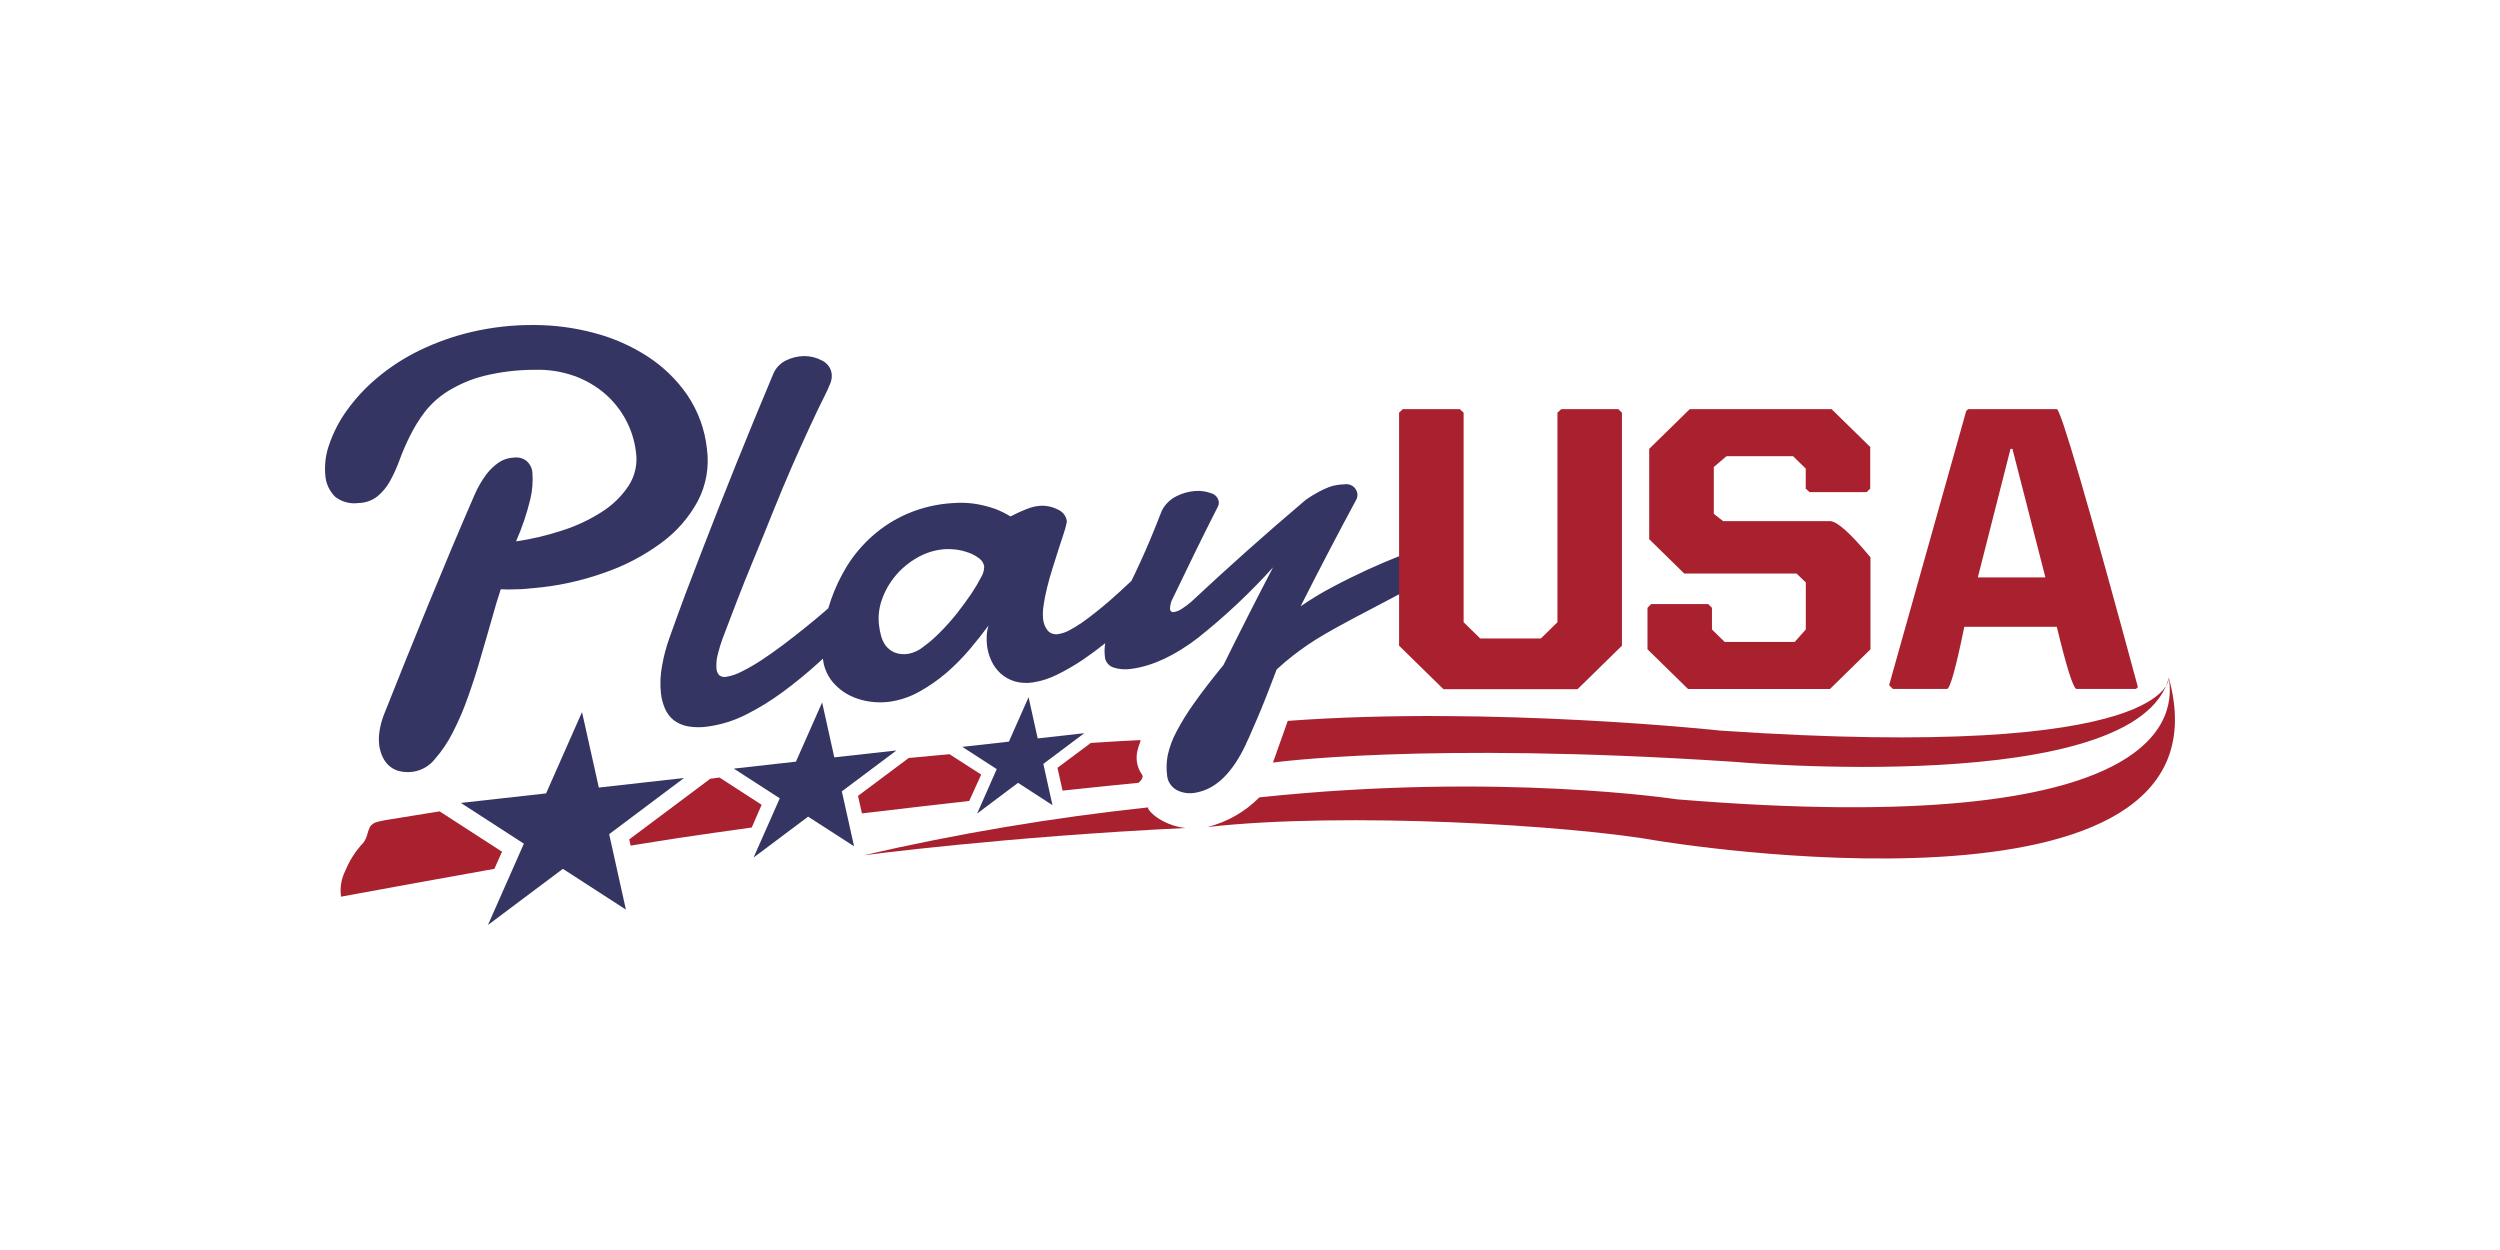 <?xml version="1.0" encoding="UTF-8"?> <svg xmlns="http://www.w3.org/2000/svg" width="200" height="100" viewBox="0 0 200 100" fill="none"><path d="M55.824 40.089C56.497 38.8 56.751 37.342 56.555 35.908C56.392 34.362 55.849 32.878 54.972 31.583C54.129 30.365 53.051 29.321 51.797 28.511C50.488 27.667 49.05 27.034 47.536 26.637C45.971 26.218 44.356 26.004 42.733 26.001C41.06 25.987 39.391 26.171 37.763 26.547C36.304 26.887 34.89 27.387 33.548 28.039C32.338 28.628 31.207 29.361 30.18 30.221C29.263 30.986 28.449 31.861 27.755 32.826C27.15 33.661 26.673 34.579 26.34 35.55C26.053 36.346 25.946 37.194 26.026 38.035C26.071 38.68 26.352 39.287 26.817 39.745C27.075 39.947 27.372 40.095 27.69 40.18C28.009 40.266 28.341 40.287 28.668 40.243C29.221 40.235 29.756 40.048 30.19 39.711C30.605 39.368 30.949 38.952 31.204 38.483C31.505 37.937 31.761 37.368 31.97 36.783C32.213 36.125 32.492 35.481 32.807 34.854C33.137 34.189 33.529 33.555 33.979 32.96C34.497 32.295 35.132 31.726 35.855 31.28C36.729 30.744 37.679 30.34 38.675 30.082C40.014 29.75 41.389 29.583 42.769 29.585C43.856 29.549 44.941 29.718 45.964 30.082C46.866 30.409 47.698 30.895 48.419 31.518C49.101 32.113 49.665 32.826 50.083 33.621C50.5 34.409 50.768 35.265 50.874 36.147C51.017 37.087 50.812 38.046 50.296 38.851C49.741 39.691 49.009 40.407 48.15 40.949C47.163 41.583 46.093 42.084 44.97 42.44C43.77 42.837 42.536 43.128 41.283 43.31C41.767 42.215 42.151 41.081 42.429 39.919C42.587 39.25 42.643 38.562 42.596 37.876C42.591 37.679 42.543 37.486 42.456 37.308C42.368 37.131 42.243 36.974 42.089 36.847C41.844 36.671 41.546 36.581 41.242 36.594C41.039 36.606 40.837 36.632 40.638 36.673C40.348 36.746 40.074 36.872 39.832 37.046C39.487 37.298 39.179 37.596 38.919 37.931C38.534 38.452 38.21 39.014 37.955 39.606C35.419 45.447 33.035 51.333 30.687 57.243C30.544 57.624 30.439 58.017 30.372 58.417C30.303 58.819 30.291 59.229 30.337 59.635C30.379 59.912 30.453 60.184 30.56 60.445C30.669 60.714 30.829 60.96 31.032 61.171C31.26 61.402 31.544 61.573 31.859 61.668C32.27 61.781 32.701 61.801 33.121 61.727C33.782 61.607 34.374 61.253 34.785 60.733C35.355 60.081 35.839 59.361 36.226 58.591C36.7 57.667 37.109 56.712 37.448 55.732C37.823 54.678 38.163 53.63 38.462 52.576C38.762 51.522 39.066 50.528 39.325 49.593C39.583 48.658 39.832 47.823 40.06 47.142C40.491 47.165 40.923 47.165 41.354 47.142C41.79 47.142 42.216 47.093 42.637 47.053C44.575 46.892 46.484 46.481 48.313 45.83C49.95 45.272 51.49 44.469 52.877 43.449C54.104 42.559 55.111 41.41 55.824 40.089V40.089ZM113.921 44.393C113.582 44.217 113.196 44.146 112.815 44.19C112.432 44.297 112.057 44.432 111.694 44.592C111.038 44.851 110.265 45.182 109.376 45.587C108.478 45.999 107.55 46.456 106.586 46.968C105.71 47.429 104.863 47.942 104.05 48.504C105.501 45.631 106.99 42.776 108.519 39.939C108.585 39.8 108.61 39.645 108.59 39.492C108.574 39.374 108.534 39.26 108.471 39.157C108.409 39.054 108.326 38.965 108.227 38.896C108.128 38.826 108.016 38.776 107.897 38.751C107.778 38.725 107.654 38.724 107.535 38.746C107.342 38.746 107.149 38.776 106.962 38.801C106.754 38.831 106.55 38.883 106.353 38.955C106.085 39.055 105.824 39.173 105.572 39.308C105.195 39.506 104.831 39.727 104.481 39.969C101.35 42.62 98.292 45.343 95.306 48.137C95.08 48.335 94.839 48.516 94.586 48.678C94.392 48.82 94.169 48.917 93.931 48.962C93.893 48.972 93.852 48.974 93.813 48.967C93.774 48.96 93.737 48.944 93.705 48.92C93.673 48.897 93.647 48.866 93.629 48.831C93.611 48.796 93.602 48.757 93.602 48.718C93.602 48.408 93.684 48.103 93.84 47.833C95.275 44.851 95.996 43.359 97.446 40.496C97.5 40.376 97.518 40.243 97.497 40.113C97.469 39.959 97.397 39.816 97.289 39.7C97.181 39.584 97.043 39.499 96.888 39.457C96.47 39.301 96.02 39.241 95.575 39.283C95.058 39.324 94.556 39.468 94.099 39.706C93.601 39.958 93.198 40.358 92.947 40.849C92.589 41.777 92.259 42.596 91.958 43.305C91.506 44.373 91.024 45.429 90.513 46.471C89.909 47.043 89.321 47.58 88.758 48.072C88.408 48.375 88.032 48.683 87.652 48.987C87.272 49.29 86.896 49.573 86.536 49.822C86.211 50.047 85.873 50.253 85.522 50.438C85.262 50.579 84.978 50.675 84.685 50.721C84.527 50.756 84.363 50.748 84.21 50.699C84.056 50.65 83.919 50.562 83.812 50.443C83.604 50.173 83.478 49.851 83.447 49.514C83.415 49.149 83.428 48.781 83.488 48.42C83.549 47.992 83.64 47.525 83.762 47.033C83.883 46.541 84.02 46.039 84.178 45.542L84.649 44.05C84.807 43.553 84.944 43.151 85.07 42.763C85.178 42.454 85.266 42.138 85.334 41.818C85.344 41.748 85.344 41.676 85.334 41.605C85.294 41.421 85.211 41.25 85.09 41.105C84.969 40.959 84.814 40.845 84.639 40.77C84.161 40.519 83.616 40.416 83.077 40.476C82.843 40.496 82.612 40.548 82.392 40.63C82.134 40.72 81.885 40.819 81.652 40.924C81.418 41.028 81.099 41.182 80.84 41.316C80.456 41.08 80.05 40.879 79.628 40.715C79.164 40.553 78.687 40.426 78.203 40.337C77.574 40.225 76.933 40.193 76.296 40.243C75.023 40.307 73.772 40.595 72.603 41.093C71.572 41.536 70.622 42.141 69.788 42.882C68.997 43.582 68.313 44.391 67.759 45.283C67.24 46.13 66.814 47.028 66.486 47.963C66.405 48.196 66.334 48.46 66.263 48.663L66.075 48.828C65.548 49.285 64.993 49.747 64.412 50.215C63.83 50.682 63.242 51.141 62.646 51.591C62.048 52.039 61.475 52.446 60.922 52.809C60.419 53.142 59.895 53.444 59.355 53.714C58.967 53.922 58.547 54.067 58.112 54.142C58.011 54.165 57.906 54.166 57.805 54.144C57.704 54.121 57.609 54.076 57.529 54.012C57.408 53.872 57.335 53.698 57.321 53.515C57.285 53.099 57.326 52.679 57.442 52.277C57.543 51.863 57.668 51.455 57.818 51.055C58.132 50.239 58.497 49.26 58.929 48.147C59.36 47.033 59.821 45.865 60.323 44.667C60.825 43.469 61.338 42.181 61.845 40.929C62.352 39.676 62.859 38.443 63.367 37.29C63.874 36.137 64.351 35.078 64.802 34.108C65.254 33.139 65.634 32.319 65.969 31.673C66.131 31.349 66.278 31.046 66.385 30.768C66.502 30.521 66.556 30.25 66.542 29.977C66.525 29.74 66.446 29.512 66.312 29.314C66.177 29.116 65.993 28.956 65.776 28.849C65.337 28.61 64.843 28.485 64.341 28.486C63.829 28.49 63.325 28.611 62.87 28.839C62.379 29.084 62.003 29.504 61.82 30.012C59.842 34.718 57.934 39.452 56.098 44.215C55.723 45.185 55.312 46.259 54.866 47.436C54.419 48.619 53.988 49.822 53.557 51.025C53.302 51.735 53.107 52.465 52.974 53.207C52.826 53.957 52.794 54.724 52.877 55.484C52.924 55.898 53.031 56.303 53.197 56.687C53.35 57.045 53.589 57.362 53.892 57.611C54.228 57.864 54.621 58.034 55.038 58.108C55.597 58.204 56.169 58.204 56.727 58.108C57.749 57.957 58.74 57.643 59.659 57.179C60.689 56.663 61.671 56.061 62.596 55.379C63.602 54.639 64.569 53.847 65.492 53.008L65.832 52.695C65.901 53.356 66.157 53.984 66.572 54.509C66.958 54.982 67.442 55.368 67.993 55.643C68.518 55.903 69.087 56.071 69.671 56.14C70.166 56.204 70.668 56.204 71.163 56.14C72.004 56.021 72.815 55.746 73.552 55.33C74.317 54.904 75.038 54.404 75.702 53.838C76.371 53.26 76.993 52.631 77.564 51.959C78.132 51.288 78.634 50.652 79.085 50.041C79.002 50.297 78.952 50.562 78.938 50.831C78.924 51.108 78.932 51.385 78.963 51.661C79.016 52.081 79.134 52.49 79.314 52.874C79.487 53.248 79.734 53.586 80.039 53.868C80.355 54.153 80.731 54.369 81.139 54.499C81.623 54.642 82.133 54.674 82.631 54.594C83.317 54.487 83.982 54.273 84.599 53.958C85.312 53.604 86 53.204 86.658 52.76C87.257 52.352 87.845 51.914 88.418 51.457C88.358 51.805 88.348 52.16 88.388 52.511C88.398 52.713 88.472 52.906 88.598 53.066C88.724 53.226 88.896 53.344 89.093 53.406C89.558 53.552 90.052 53.586 90.533 53.505C92.242 53.272 94.013 52.431 95.849 51.02C98.001 49.307 100.007 47.423 101.844 45.388C100.491 47.979 99.169 50.584 97.877 53.202C96.934 54.35 96.158 55.364 95.549 56.224C95.014 56.964 94.533 57.74 94.109 58.546C93.797 59.128 93.567 59.748 93.424 60.39C93.318 60.916 93.298 61.454 93.363 61.986C93.377 62.235 93.455 62.476 93.589 62.688C93.722 62.9 93.908 63.075 94.129 63.199C94.627 63.458 95.205 63.527 95.752 63.393C97.309 63.089 98.613 61.792 99.668 59.55C99.668 59.52 99.764 59.336 99.922 58.993C100.079 58.65 100.272 58.198 100.505 57.651C100.738 57.104 101.012 56.468 101.286 55.757C101.56 55.046 101.849 54.316 102.133 53.555C102.59 53.137 103.021 52.775 103.416 52.466C103.812 52.158 104.223 51.855 104.639 51.572C105.055 51.288 105.501 51.015 105.978 50.736C106.455 50.458 106.992 50.16 107.616 49.822C108.24 49.484 108.94 49.111 109.746 48.693C110.553 48.276 111.491 47.779 112.572 47.202C113.159 46.933 113.685 46.551 114.119 46.079C114.365 45.819 114.496 45.474 114.484 45.119C114.459 44.962 114.394 44.813 114.296 44.687C114.197 44.56 114.069 44.459 113.921 44.393V44.393ZM78.497 46.163C78.258 46.625 77.992 47.073 77.701 47.505C77.366 48.002 76.99 48.499 76.559 49.066C76.144 49.586 75.7 50.084 75.23 50.557C74.814 50.99 74.359 51.386 73.871 51.741C73.524 52.029 73.106 52.224 72.659 52.307C72.285 52.37 71.901 52.33 71.548 52.193C71.276 52.069 71.037 51.883 70.853 51.651C70.68 51.411 70.555 51.141 70.483 50.856C70.408 50.578 70.354 50.296 70.321 50.011C70.238 49.316 70.319 48.612 70.559 47.953C70.802 47.261 71.17 46.618 71.644 46.054C72.132 45.472 72.723 44.982 73.389 44.607C74.049 44.227 74.787 43.997 75.55 43.936C75.86 43.915 76.171 43.925 76.478 43.966C76.825 44.011 77.165 44.094 77.493 44.215C77.797 44.32 78.082 44.475 78.335 44.672C78.443 44.748 78.534 44.845 78.603 44.957C78.672 45.069 78.717 45.194 78.735 45.323C78.731 45.62 78.649 45.911 78.497 46.168V46.163Z" fill="#353564"></path><path d="M112.22 32.732H116.785L117.09 33.015V49.777L118.414 51.075H123.273L124.596 49.777V33.015L124.901 32.732H129.466L129.755 33.015V51.656L126.204 55.136H115.477L111.926 51.656V33.015L112.22 32.732ZM135.182 32.732H146.528L149.617 35.759V39.09L149.328 39.373H144.763L144.459 39.09V37.489L143.445 36.495H138.119L137.104 37.36V41.108L137.85 41.689H146.397C146.954 41.689 148.035 42.655 149.638 44.587V51.944L146.397 55.121H135.045L131.799 51.944V48.624L132.088 48.326H136.653L136.957 48.624V50.359L137.972 51.353H143.576L144.464 50.359V46.596L143.724 45.885H134.741L131.936 43.136V35.908L135.182 32.732ZM164.545 32.732C164.859 32.732 167.022 40.143 171.032 54.967L170.88 55.116H166.097C165.823 54.957 165.305 53.3 164.545 50.145H157.144C156.468 53.459 156.005 55.116 155.755 55.116H151.433L151.129 54.818L157.297 32.881L157.449 32.732H164.545ZM160.842 35.908L158.225 46.193H163.632L160.994 35.908H160.842Z" fill="#A9212F"></path><path d="M46.562 56.965L43.686 63.472L36.869 64.233L41.91 67.494L39.035 74.001L45.03 69.507L50.072 72.768L48.733 66.733L54.723 62.239L47.906 63.005L46.562 56.965V56.965ZM65.77 56.195L63.675 60.932L58.704 61.489L62.382 63.865L60.287 68.602L64.649 65.332L68.326 67.703L67.347 63.308L71.714 60.037L66.744 60.589L65.77 56.195V56.195ZM82.285 55.777L80.712 59.331L76.984 59.749L79.739 61.529L78.171 65.083L81.443 62.627L84.197 64.412L83.466 61.111L86.743 58.655L83.015 59.073L82.285 55.777V55.777Z" fill="#353564"></path><path d="M101.838 61.007C101.838 61.007 113.874 59.307 138.596 60.937C138.596 60.937 171.057 63.865 173.512 54.196C173.512 54.196 174.091 60.907 137.683 58.452C137.683 58.452 119.327 56.463 103.02 57.671L101.838 61.007ZM91.861 64.591C84.204 65.409 76.605 66.687 69.107 68.418C69.107 68.418 80.469 66.927 94.823 66.241C92.82 66.002 91.689 64.715 91.861 64.591V64.591Z" fill="#A9212F"></path><path d="M173.497 54.196C173.969 56.925 174.004 67.22 134.132 63.944C134.132 63.944 119.93 61.752 100.747 63.79C99.614 64.94 98.178 65.761 96.598 66.162C107.59 64.924 125.677 66.017 132.611 67.26C132.611 67.26 179.305 75.035 173.497 54.196V54.196ZM78.496 61.966L75.96 60.336C74.905 60.432 73.818 60.533 72.698 60.639L68.641 63.671L68.955 65.073C72.07 64.702 74.93 64.37 77.537 64.079L78.496 61.966ZM91.364 61.976C90.375 60.539 91.415 59.222 91.217 59.207C90.086 59.257 88.762 59.336 87.266 59.436L84.598 61.424L85.004 63.249C87.753 62.955 89.792 62.752 91.09 62.622C91.344 62.389 91.486 62.15 91.364 61.976V61.976ZM60.931 64.382L57.558 62.2L56.934 62.289H56.838L50.34 67.151L50.447 67.648C51.771 67.434 53.019 67.235 54.18 67.056C56.06 66.775 58.047 66.49 60.14 66.201L60.931 64.382ZM40.161 68.135L35.17 64.909L30.894 65.6C30.529 65.669 30.3 65.714 30.214 65.744C29.973 65.794 29.758 65.928 29.611 66.122C29.502 66.348 29.419 66.584 29.362 66.828C29.275 67.142 29.099 67.427 28.855 67.648C28.343 68.243 27.932 68.914 27.638 69.636C27.303 70.284 27.18 71.016 27.282 71.734L33.202 70.65C35.014 70.319 37.131 69.938 39.552 69.507L40.161 68.135Z" fill="#A9212F"></path></svg> 
